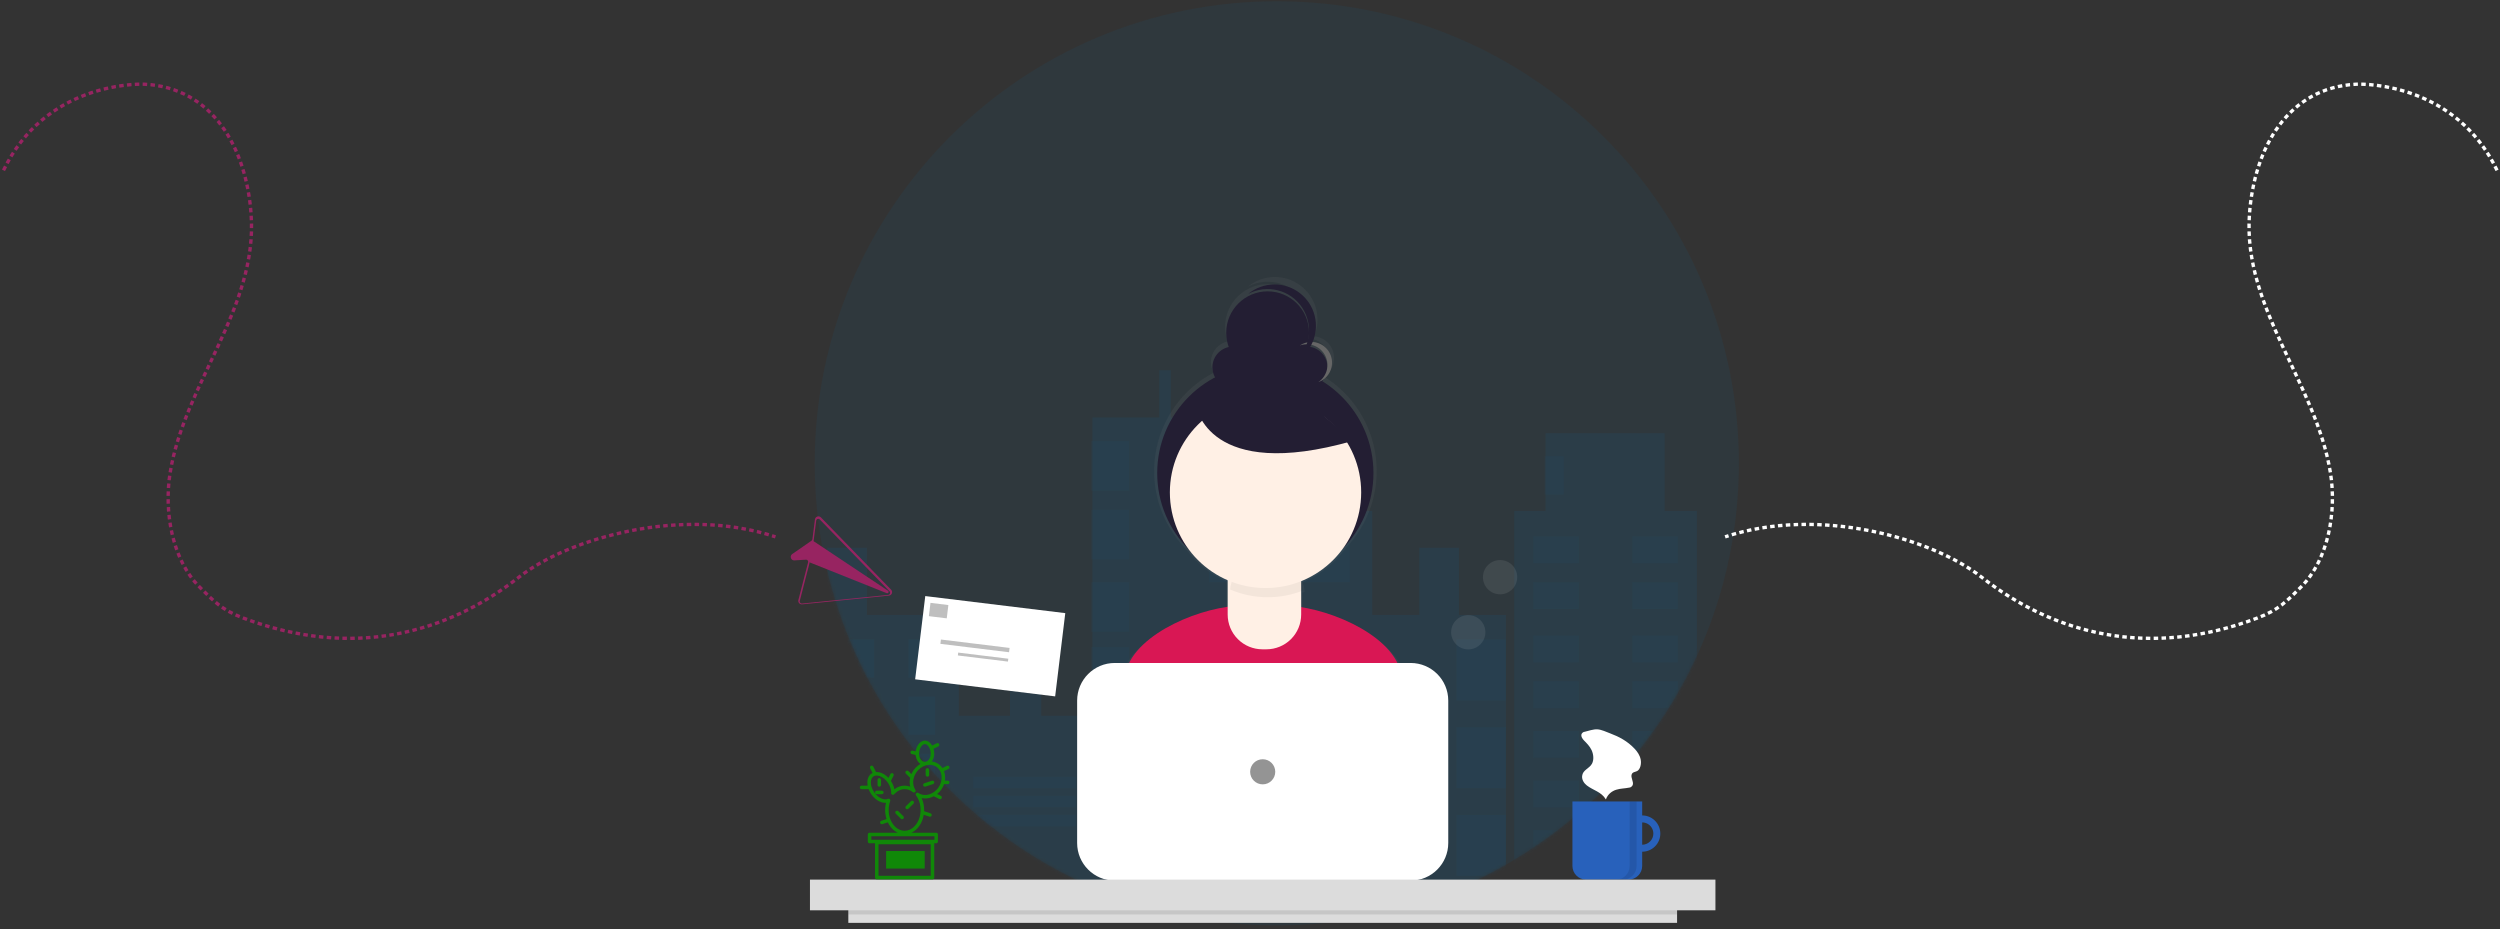 <svg width="713" height="265" viewBox="0 0 713 265" fill="none" xmlns="http://www.w3.org/2000/svg">
<rect x="0" y="0" width="713" height="265" fill="#333333" stroke="none"/>
<path opacity="0.083" d="M364.141 263.928C436.925 263.928 495.928 204.925 495.928 132.141C495.928 59.357 436.925 0.354 364.141 0.354C291.357 0.354 232.354 59.357 232.354 132.141C232.354 204.925 291.357 263.928 364.141 263.928Z" fill="#006EB1"/>
<mask id="mask0_1002_74296" style="mask-type:luminance" maskUnits="userSpaceOnUse" x="232" y="0" width="264" height="264">
<path d="M364.141 263.928C436.925 263.928 495.928 204.925 495.928 132.141C495.928 59.357 436.925 0.354 364.141 0.354C291.357 0.354 232.354 59.357 232.354 132.141C232.354 204.925 291.357 263.928 364.141 263.928Z" fill="#D9D9D9"/>
</mask>
<g mask="url(#mask0_1002_74296)">
<path opacity="0.103" d="M416.09 175.386V156.213H404.774V175.386H391.374V145.727H381.547V123.558H373.507V100.79H356.832V123.558H348.792V145.727H339.263V119.064H333.903V105.583H330.627V119.064H311.569V204.146H296.978V195.159H288.045V204.146H273.454V175.386H247.249V156.213H235.934V175.386H235.338V212.235H223.427V190.665H209.134V212.235H197.222V145.727H187.991V123.558H154.044V145.727H145.111V262.865H197.222H235.338H273.454H311.569H339.263H391.374H429.49V175.386H416.09Z" fill="#006EB1"/>
<path opacity="0.053" d="M277.532 221.53H306.838V224.793H277.532V221.53ZM277.532 226.969H306.838V230.232H277.532V226.969ZM277.532 232.408H306.838V235.671H277.532V232.408Z" fill="#006EB1"/>
<path opacity="0.067" d="M241.713 182.371H249.311V193.249H241.713V182.371Z" fill="#006EB1"/>
<path opacity="0.067" d="M266.678 193.249H259.08V182.371H266.678V193.249Z" fill="#006EB1"/>
<path opacity="0.4" d="M241.713 198.687H249.311V209.565H241.713V198.687Z" fill="#006EB1"/>
<path opacity="0.067" d="M266.678 209.565H259.08V198.687H266.678V209.565Z" fill="#006EB1"/>
<path opacity="0.4" d="M241.713 215.004H249.311V225.882H241.713V215.004Z" fill="#006EB1"/>
<path opacity="0.067" d="M266.678 225.88H259.08V215.002H266.678V225.88Z" fill="#006EB1"/>
<path opacity="0.4" d="M241.713 232.408H249.311V243.286H241.713V232.408Z" fill="#006EB1"/>
<path opacity="0.4" d="M266.678 243.286H259.08V232.408H266.678V243.286Z" fill="#006EB1"/>
<path opacity="0.053" d="M311.18 125.808H322.034V139.949H311.18V125.808ZM311.18 145.387H322.034V159.528H311.18V145.387ZM311.18 166.055H322.034V180.196H311.18V166.055ZM311.18 184.546H322.034V198.687H311.18V184.546ZM311.18 205.214H322.034V219.355H311.18V205.214ZM311.18 224.793H322.034V238.934H311.18V224.793ZM344.827 154.089H384.987V166.054H344.827V154.089ZM345.913 179.108H386.073V191.073H345.913V179.108ZM345.913 204.126H386.073V216.091H345.913V204.126ZM345.913 229.144H386.073V241.109H345.913V229.144Z" fill="#006EB1"/>
<path opacity="0.059" d="M415.379 182.371H429.489V199.775H415.379V182.371ZM415.379 207.389H429.489V224.793H415.379V207.389ZM415.379 232.408H429.489V249.812H415.379V232.408Z" fill="#006EB1"/>
<path d="M263.599 207.26C263.369 207.438 263.244 207.537 263.244 207.537C263.374 207.464 263.494 207.37 263.599 207.26Z" fill="#006EB1"/>
<path d="M263.599 207.26C263.369 207.438 263.244 207.537 263.244 207.537C263.374 207.464 263.494 207.37 263.599 207.26Z" fill="#006EB1"/>
<path d="M263.599 207.26C263.369 207.438 263.244 207.537 263.244 207.537C263.374 207.464 263.494 207.37 263.599 207.26Z" fill="#006EB1"/>
<path d="M248.826 202.829C249.323 202.589 249.532 201.991 249.292 201.494C249.052 200.996 248.455 200.787 247.957 201.027C247.46 201.267 247.251 201.865 247.491 202.362C247.731 202.86 248.328 203.069 248.826 202.829Z" fill="#F2F2F2"/>
<path opacity="0.097" d="M702.835 175.386V156.213H691.519V175.386H678.119V145.727H668.292V123.558H660.252V100.79H643.577V123.558H635.537V145.727H626.008V119.064H620.648V105.583H617.372V119.064H598.314V204.146H583.723V195.159H574.79V204.146H560.199V175.386H533.994V156.213H522.679V175.386H522.083V212.235H510.172V190.665H495.879V212.235H483.967V145.727H474.736V123.558H440.789V145.727H431.856V262.865H483.967H522.083H560.199H598.314H626.008H678.119H716.235V175.386H702.835Z" fill="#006EB1"/>
<path opacity="0.049" d="M437.283 153.002H450.308V160.616H437.283V153.002Z" fill="#006EB1"/>
<path opacity="0.049" d="M478.528 160.616H465.503V153.002H478.528V160.616Z" fill="#006EB1"/>
<path opacity="0.049" d="M437.283 166.055H450.308V173.669H437.283V166.055Z" fill="#006EB1"/>
<path opacity="0.049" d="M478.528 173.669H465.503V166.055H478.528V173.669Z" fill="#006EB1"/>
<path opacity="0.049" d="M437.283 181.283H450.308V188.897H437.283V181.283Z" fill="#006EB1"/>
<path opacity="0.049" d="M478.528 188.897H465.503V181.283H478.528V188.897Z" fill="#006EB1"/>
<path opacity="0.049" d="M437.283 194.336H450.308V201.95H437.283V194.336Z" fill="#006EB1"/>
<path opacity="0.049" d="M478.528 201.95H465.503V194.336H478.528V201.95Z" fill="#006EB1"/>
<path opacity="0.049" d="M437.283 208.477H450.308V216.091H437.283V208.477Z" fill="#006EB1"/>
<path opacity="0.049" d="M478.528 216.091H465.503V208.477H478.528V216.091Z" fill="#006EB1"/>
<path opacity="0.049" d="M437.283 222.618H450.308V230.232H437.283V222.618Z" fill="#006EB1"/>
<path opacity="0.151" d="M478.528 230.232H465.503V222.618H478.528V230.232Z" fill="#006EB1"/>
<path opacity="0.049" d="M437.283 236.759H450.308V244.373H437.283V236.759Z" fill="#006EB1"/>
<path opacity="0.151" d="M478.528 244.373H465.503V236.759H478.528V244.373Z" fill="#006EB1"/>
<path opacity="0.4" d="M488.298 219.355H517.604V222.618H488.298V219.355ZM488.298 224.793H517.604V228.056H488.298V224.793ZM488.298 230.232H517.604V233.495H488.298V230.232ZM564.277 221.53H593.583V224.793H564.277V221.53ZM564.277 226.969H593.583V230.232H564.277V226.969ZM564.277 232.408H593.583V235.671H564.277V232.408ZM488.298 235.671H517.604V238.934H488.298V235.671ZM488.298 241.11H517.604V244.373H488.298V241.11Z" fill="#006EB1"/>
<path opacity="0.151" d="M488.298 246.548H517.604V249.811H488.298V246.548ZM528.458 182.371H536.056V193.249H528.458V182.371Z" fill="#006EB1"/>
<path opacity="0.049" d="M440.539 130.159H445.966V141.037H440.539V130.159Z" fill="#006EB1"/>
</g>
<path d="M400.574 192.469C397.894 182.743 383.019 175.575 371.411 173.725V169.054C371.626 168.974 371.839 168.891 372.051 168.807C371.991 167.873 371.803 166.952 371.493 166.069C376.452 164.053 380.733 160.667 383.837 156.306C390.453 149.383 393.589 139.842 392.373 130.344C391.156 120.844 385.716 112.403 377.569 107.37C379.831 105.944 380.931 103.232 380.299 100.633C379.669 98.033 377.449 96.128 374.784 95.897C376.967 90.742 375.347 84.762 370.86 81.414C366.373 78.065 360.18 78.214 355.86 81.774C359.625 79.77 364.168 79.89 367.826 82.087C371.484 84.285 373.721 88.24 373.719 92.507C373.719 92.614 373.713 92.72 373.71 92.826C373.565 88.018 370.598 83.747 366.143 81.934C361.687 80.121 356.581 81.107 353.12 84.447C349.66 87.788 348.494 92.856 350.149 97.372C348.266 97.779 346.688 99.055 345.894 100.81C345.101 102.566 345.187 104.593 346.126 106.275C337.206 110.962 331.041 119.605 329.514 129.565C327.987 139.525 331.279 149.618 338.384 156.763C341.337 160.741 345.286 163.87 349.834 165.835V173.622C338.103 175.298 322.655 182.599 319.956 192.564C317.604 201.248 315.093 210.784 313.843 216.384C324.552 223.908 347.021 228.326 361.103 228.326C374.483 228.326 396.35 224.338 406.743 217.487C405.618 211.335 403.028 201.379 400.573 192.47L400.574 192.469ZM379.124 102.637C379.124 102.747 379.119 102.857 379.113 102.967C378.951 100.138 376.858 97.797 374.065 97.321C374.183 97.121 374.295 96.919 374.402 96.713C377.164 97.346 379.123 99.803 379.124 102.637Z" fill="url(#paint0_linear_1002_74296)"/>
<path d="M361.081 226.198C374.079 226.198 395.324 222.324 405.421 215.668C404.328 209.691 401.811 200.019 399.427 191.363C396.39 180.34 377.222 172.697 365.787 172.697H354.77C343.3 172.697 324.106 180.384 321.107 191.455C318.822 199.891 316.382 209.156 315.169 214.596C325.572 221.906 347.4 226.198 361.081 226.198Z" fill="#D91754"/>
<path d="M360.872 165.764C377.903 165.764 391.709 151.958 391.709 134.927C391.709 117.896 377.903 104.09 360.872 104.09C343.841 104.09 330.035 117.896 330.035 134.927C330.035 151.958 343.841 165.764 360.872 165.764Z" fill="#231E33"/>
<path d="M352.546 156.362H368.68C370.014 156.362 371.094 157.442 371.094 158.776V175.272C371.094 177.902 370.05 180.422 368.191 182.282C366.332 184.14 363.811 185.184 361.182 185.184H360.044C357.416 185.184 354.894 184.14 353.036 182.281C351.176 180.422 350.132 177.901 350.132 175.272V158.776C350.132 158.136 350.387 157.521 350.84 157.069C351.292 156.616 351.906 156.362 352.546 156.362Z" fill="#FFF0E5"/>
<path opacity="0.05" d="M361.582 170.328C365.054 170.33 368.494 169.668 371.716 168.375C371.374 163.094 366.991 158.985 361.698 158.982H360.838C355.641 158.983 351.301 162.949 350.833 168.126C354.229 169.583 357.887 170.332 361.582 170.328Z" fill="black"/>
<path d="M360.927 167.708C375.994 167.708 388.208 155.494 388.208 140.427C388.208 125.36 375.994 113.146 360.927 113.146C345.86 113.146 333.646 125.36 333.646 140.427C333.646 155.494 345.86 167.708 360.927 167.708Z" fill="#FFF0E5"/>
<path d="M351.687 110.651C354.948 110.651 357.592 108.007 357.592 104.746C357.592 101.485 354.948 98.841 351.687 98.841C348.426 98.841 345.782 101.485 345.782 104.746C345.782 108.007 348.426 110.651 351.687 110.651Z" fill="#231E33"/>
<path d="M372.682 110.651C375.943 110.651 378.587 108.007 378.587 104.746C378.587 101.485 375.943 98.841 372.682 98.841C369.421 98.841 366.777 101.485 366.777 104.746C366.777 108.007 369.421 110.651 372.682 110.651Z" fill="#231E33"/>
<path d="M361.528 106.715C368.05 106.715 373.338 101.427 373.338 94.905C373.338 88.382 368.05 83.095 361.528 83.095C355.006 83.095 349.718 88.382 349.718 94.905C349.718 101.427 355.006 106.715 361.528 106.715Z" fill="#231E33"/>
<path d="M373.994 97.53C372.82 97.527 371.672 97.877 370.699 98.534C373.502 97.532 376.612 98.775 377.954 101.432C379.295 104.09 378.448 107.33 375.977 108.99C378.683 108.027 380.302 105.255 379.813 102.425C379.323 99.595 376.867 97.528 373.994 97.529V97.53Z" fill="#666666"/>
<path d="M363.496 81.127C360.756 81.123 358.099 82.076 355.986 83.823C361.34 80.976 367.98 82.647 371.349 87.69C374.717 92.732 373.719 99.506 369.039 103.363C373.827 100.819 376.267 95.34 374.956 90.079C373.644 84.819 368.919 81.126 363.496 81.127ZM341.189 115.9C341.189 115.9 344.469 137.552 385.804 125.742L365.464 108.027L341.189 115.9Z" fill="#231E33"/>
<path d="M402.309 189.08H317.933C312.005 189.08 307.199 193.886 307.199 199.814V240.42C307.199 246.348 312.005 251.154 317.933 251.154H402.309C408.237 251.154 413.043 246.348 413.043 240.42V199.814C413.043 193.886 408.237 189.08 402.309 189.08Z" fill="white"/>
<path d="M360.121 223.698C362.099 223.698 363.702 222.095 363.702 220.117C363.702 218.139 362.099 216.536 360.121 216.536C358.143 216.536 356.54 218.139 356.54 220.117C356.54 222.095 358.143 223.698 360.121 223.698Z" fill="#949494"/>
<path opacity="0.1" d="M418.749 185.204C421.447 185.204 423.635 183.017 423.635 180.318C423.635 177.62 421.447 175.432 418.749 175.432C416.051 175.432 413.863 177.62 413.863 180.318C413.863 183.017 416.051 185.204 418.749 185.204Z" fill="#DCDCDC"/>
<path opacity="0.1" d="M427.823 169.5C430.521 169.5 432.709 167.312 432.709 164.614C432.709 161.916 430.521 159.728 427.823 159.728C425.125 159.728 422.937 161.916 422.937 164.614C422.937 167.312 425.125 169.5 427.823 169.5Z" fill="#DCDCDC"/>
<path d="M468.352 232.561C465.495 232.561 463.179 234.877 463.179 237.734C463.179 240.591 465.495 242.907 468.352 242.907C471.209 242.907 473.525 240.591 473.525 237.734C473.525 236.362 472.98 235.046 472.01 234.076C471.04 233.106 469.724 232.561 468.352 232.561ZM468.352 240.917C467.065 240.917 465.904 240.142 465.412 238.952C464.919 237.762 465.191 236.393 466.102 235.483C467.012 234.573 468.381 234.3 469.57 234.793C470.76 235.286 471.536 236.446 471.536 237.733C471.536 239.492 470.11 240.917 468.352 240.917Z" fill="#2861BB"/>
<path d="M448.457 228.582H468.352V246.965C468.352 249.119 466.606 250.865 464.452 250.865H452.357C450.203 250.865 448.457 249.119 448.457 246.965V228.582Z" fill="#2861BB"/>
<path opacity="0.1" d="M464.771 228.582V246.985C464.771 249.128 463.034 250.865 460.891 250.865H462.881C465.024 250.865 466.761 249.128 466.761 246.985V228.582H464.771Z" fill="black"/>
<path d="M451.96 208.701C451.614 208.715 451.289 208.94 451.075 209.313C450.813 209.963 451.288 210.697 451.723 211.143C452.526 211.968 453.373 212.779 453.919 213.932C454.465 215.084 454.636 216.692 454.04 217.795C453.261 219.238 451.401 219.548 451.222 221.322C451.106 222.461 451.828 223.433 452.559 224.005C454.364 225.416 456.691 225.791 457.998 228C458.539 226.483 459.749 225.604 460.955 225.231C462.161 224.855 463.414 224.883 464.636 224.63C465.042 224.619 465.419 224.346 465.652 223.895C465.995 222.948 465.02 221.813 465.356 220.863C465.612 220.14 466.363 220.195 466.912 219.906C467.807 219.435 468.175 217.865 467.922 216.604C467.668 215.343 466.951 214.358 466.197 213.55C464.167 211.373 461.725 210.092 459.255 209.171C458.107 208.742 456.758 208.072 455.565 208.006C454.414 207.942 453.1 208.436 451.96 208.701Z" fill="white"/>
<path d="M231 250.865H489.242V259.619H231V250.865ZM241.942 259.619H478.3V263.2H241.942V259.619Z" fill="#DCDCDC"/>
<path opacity="0.1" d="M241.942 259.619H478.3V260.813H241.942V259.619Z" fill="black"/>
<path d="M261.611 214.916C261.611 216.493 262.58 217.773 263.778 217.773C264.975 217.773 265.944 216.493 265.944 214.916C265.944 213.339 264.975 211.715 263.778 211.715C262.581 211.715 261.611 213.339 261.611 214.916ZM261.611 214.916L260.167 214.572M248.61 218.857L249.555 220.727M245.722 224.571H248.09M254.389 221L253.499 222.759M251.5 226H250.056M250.778 223.857V222.43M251.5 234.57L253.5 233.91M263.056 231.713L265.222 232.428M257.278 233.142L255.833 231.713M258.723 230.285L260.167 228.856M266.296 226.531L268.111 227.428M268.833 223.142H270.278M260.167 221.713L258.722 220.285M268.576 219.697L270.277 218.856M263.777 223.856L265.944 223.142M264.5 221V219.571M265.615 213.306L267.389 212.429M265.944 240.286V250.286H250.056V240.286H265.944ZM267 238V240H248V238H267ZM267.26 218.24C269.265 219.531 269.655 222.455 268.13 224.768C266.607 227.081 263.745 227.91 261.74 226.618L261.66 226.564C262.525 227.717 263.055 229.28 263.055 231C263.055 234.551 260.792 237.428 257.999 237.428C255.207 237.428 252.944 234.551 252.944 231C252.944 230.15 253.074 229.338 253.31 228.595L253.417 228.282L253.272 228.344C251.942 228.842 250.062 227.948 248.859 226.162C247.532 224.192 247.532 221.885 248.859 221.011C250.186 220.135 252.339 221.022 253.666 222.992C254.325 223.967 254.656 225.025 254.662 225.95L254.656 226.177L254.827 225.994C255.695 225.104 256.798 224.571 257.999 224.571C258.961 224.571 259.859 224.912 260.624 225.505L260.637 225.525C259.657 224.044 259.687 221.884 260.87 220.09C262.393 217.777 265.255 216.947 267.26 218.24Z" stroke="#108808" stroke-linecap="round" stroke-linejoin="round"/>
<path fill-rule="evenodd" clip-rule="evenodd" d="M252.722 242.715H263.722V247.715H252.722V242.715Z" fill="#108808"/>
<path d="M712.16 48.575C700.388 24.018 674.906 23.875 671.979 24.018C652.666 24.961 642.839 42.063 641.532 61.304C639.728 87.873 660.483 109.275 664.628 134.767C666.422 145.794 664.156 159.413 656.316 167.339C652.215 171.487 649.761 173.994 643.877 176.229C612.647 188.09 585.708 180.692 565.155 164.604C550.902 153.447 518.583 144.244 492 153.108" stroke="white" stroke-width="0.96" stroke-dasharray="1.28 0.96"/>
<path d="M234.129 147.567L253.886 167.913L254.142 168.177C254.41 168.452 254.496 168.856 254.366 169.215C254.235 169.575 253.909 169.827 253.529 169.866L228.761 172.362C228.438 172.393 228.119 172.265 227.907 172.02C227.693 171.772 227.615 171.436 227.697 171.12L230.474 160.37C230.516 160.214 230.492 160.047 230.406 159.909C230.291 159.719 230.081 159.609 229.86 159.621L226.576 159.826C226.13 159.862 225.717 159.589 225.575 159.165L225.572 159.157C225.418 158.735 225.572 158.261 225.947 158.012L231.445 154.206C231.513 154.159 231.572 154.098 231.616 154.027C231.657 153.954 231.685 153.874 231.696 153.792L232.426 148.134C232.475 147.755 232.736 147.437 233.099 147.317C233.462 147.196 233.862 147.292 234.128 147.567L234.129 147.567ZM232.784 148.491L232.063 154.113C232.055 154.187 232.039 154.258 232.013 154.327L253.252 168.47C253.271 168.482 253.288 168.496 253.304 168.512C253.443 168.644 253.468 168.855 253.366 169.016C253.261 169.176 253.059 169.239 252.882 169.166L230.875 160.378C230.884 160.487 230.873 160.596 230.845 160.702L228.093 171.387C228.045 171.575 228.091 171.775 228.217 171.922C228.344 172.071 228.535 172.147 228.727 172.129L253.333 169.662C253.56 169.638 253.752 169.487 253.83 169.273C253.908 169.059 253.856 168.819 253.698 168.655L253.436 168.386L233.801 148.154C233.642 147.99 233.403 147.931 233.187 148.003C232.97 148.075 232.814 148.265 232.784 148.491Z" fill="#972461"/>
<path d="M1 48.575C12.772 24.018 38.254 23.875 41.181 24.018C60.494 24.961 70.321 42.063 71.628 61.304C73.432 87.873 52.677 109.275 48.532 134.767C46.738 145.794 49.004 159.413 56.844 167.339C60.945 171.487 63.399 173.994 69.283 176.229C100.513 188.09 127.452 180.692 148.005 164.604C162.258 153.447 194.577 144.244 221.16 153.108" stroke="#972461" stroke-width="0.96" stroke-dasharray="1.28 0.96"/>
<path d="M261 193.741L263.886 170L303.816 174.867L300.93 198.608L261 193.741Z" fill="white"/>
<g opacity="0.6">
<path d="M270.014 176.353L264.913 175.729L265.373 171.935L270.473 172.559L270.014 176.353Z" fill="#949494"/>
<path d="M287.784 186.021L268.199 183.624L268.348 182.393L287.933 184.789L287.784 186.021Z" fill="#949494"/>
<path d="M287.465 188.687L273.183 186.939L273.282 186.118L287.564 187.865L287.465 188.687Z" fill="#949494"/>
</g>
<defs>
<linearGradient id="paint0_linear_1002_74296" x1="4958.84" y1="15011.6" x2="4958.84" y2="78.999" gradientUnits="userSpaceOnUse">
<stop stop-color="#808080" stop-opacity="0.25"/>
<stop offset="0.535" stop-color="#808080" stop-opacity="0.12"/>
<stop offset="1" stop-color="#808080" stop-opacity="0.1"/>
</linearGradient>
</defs>
</svg>
